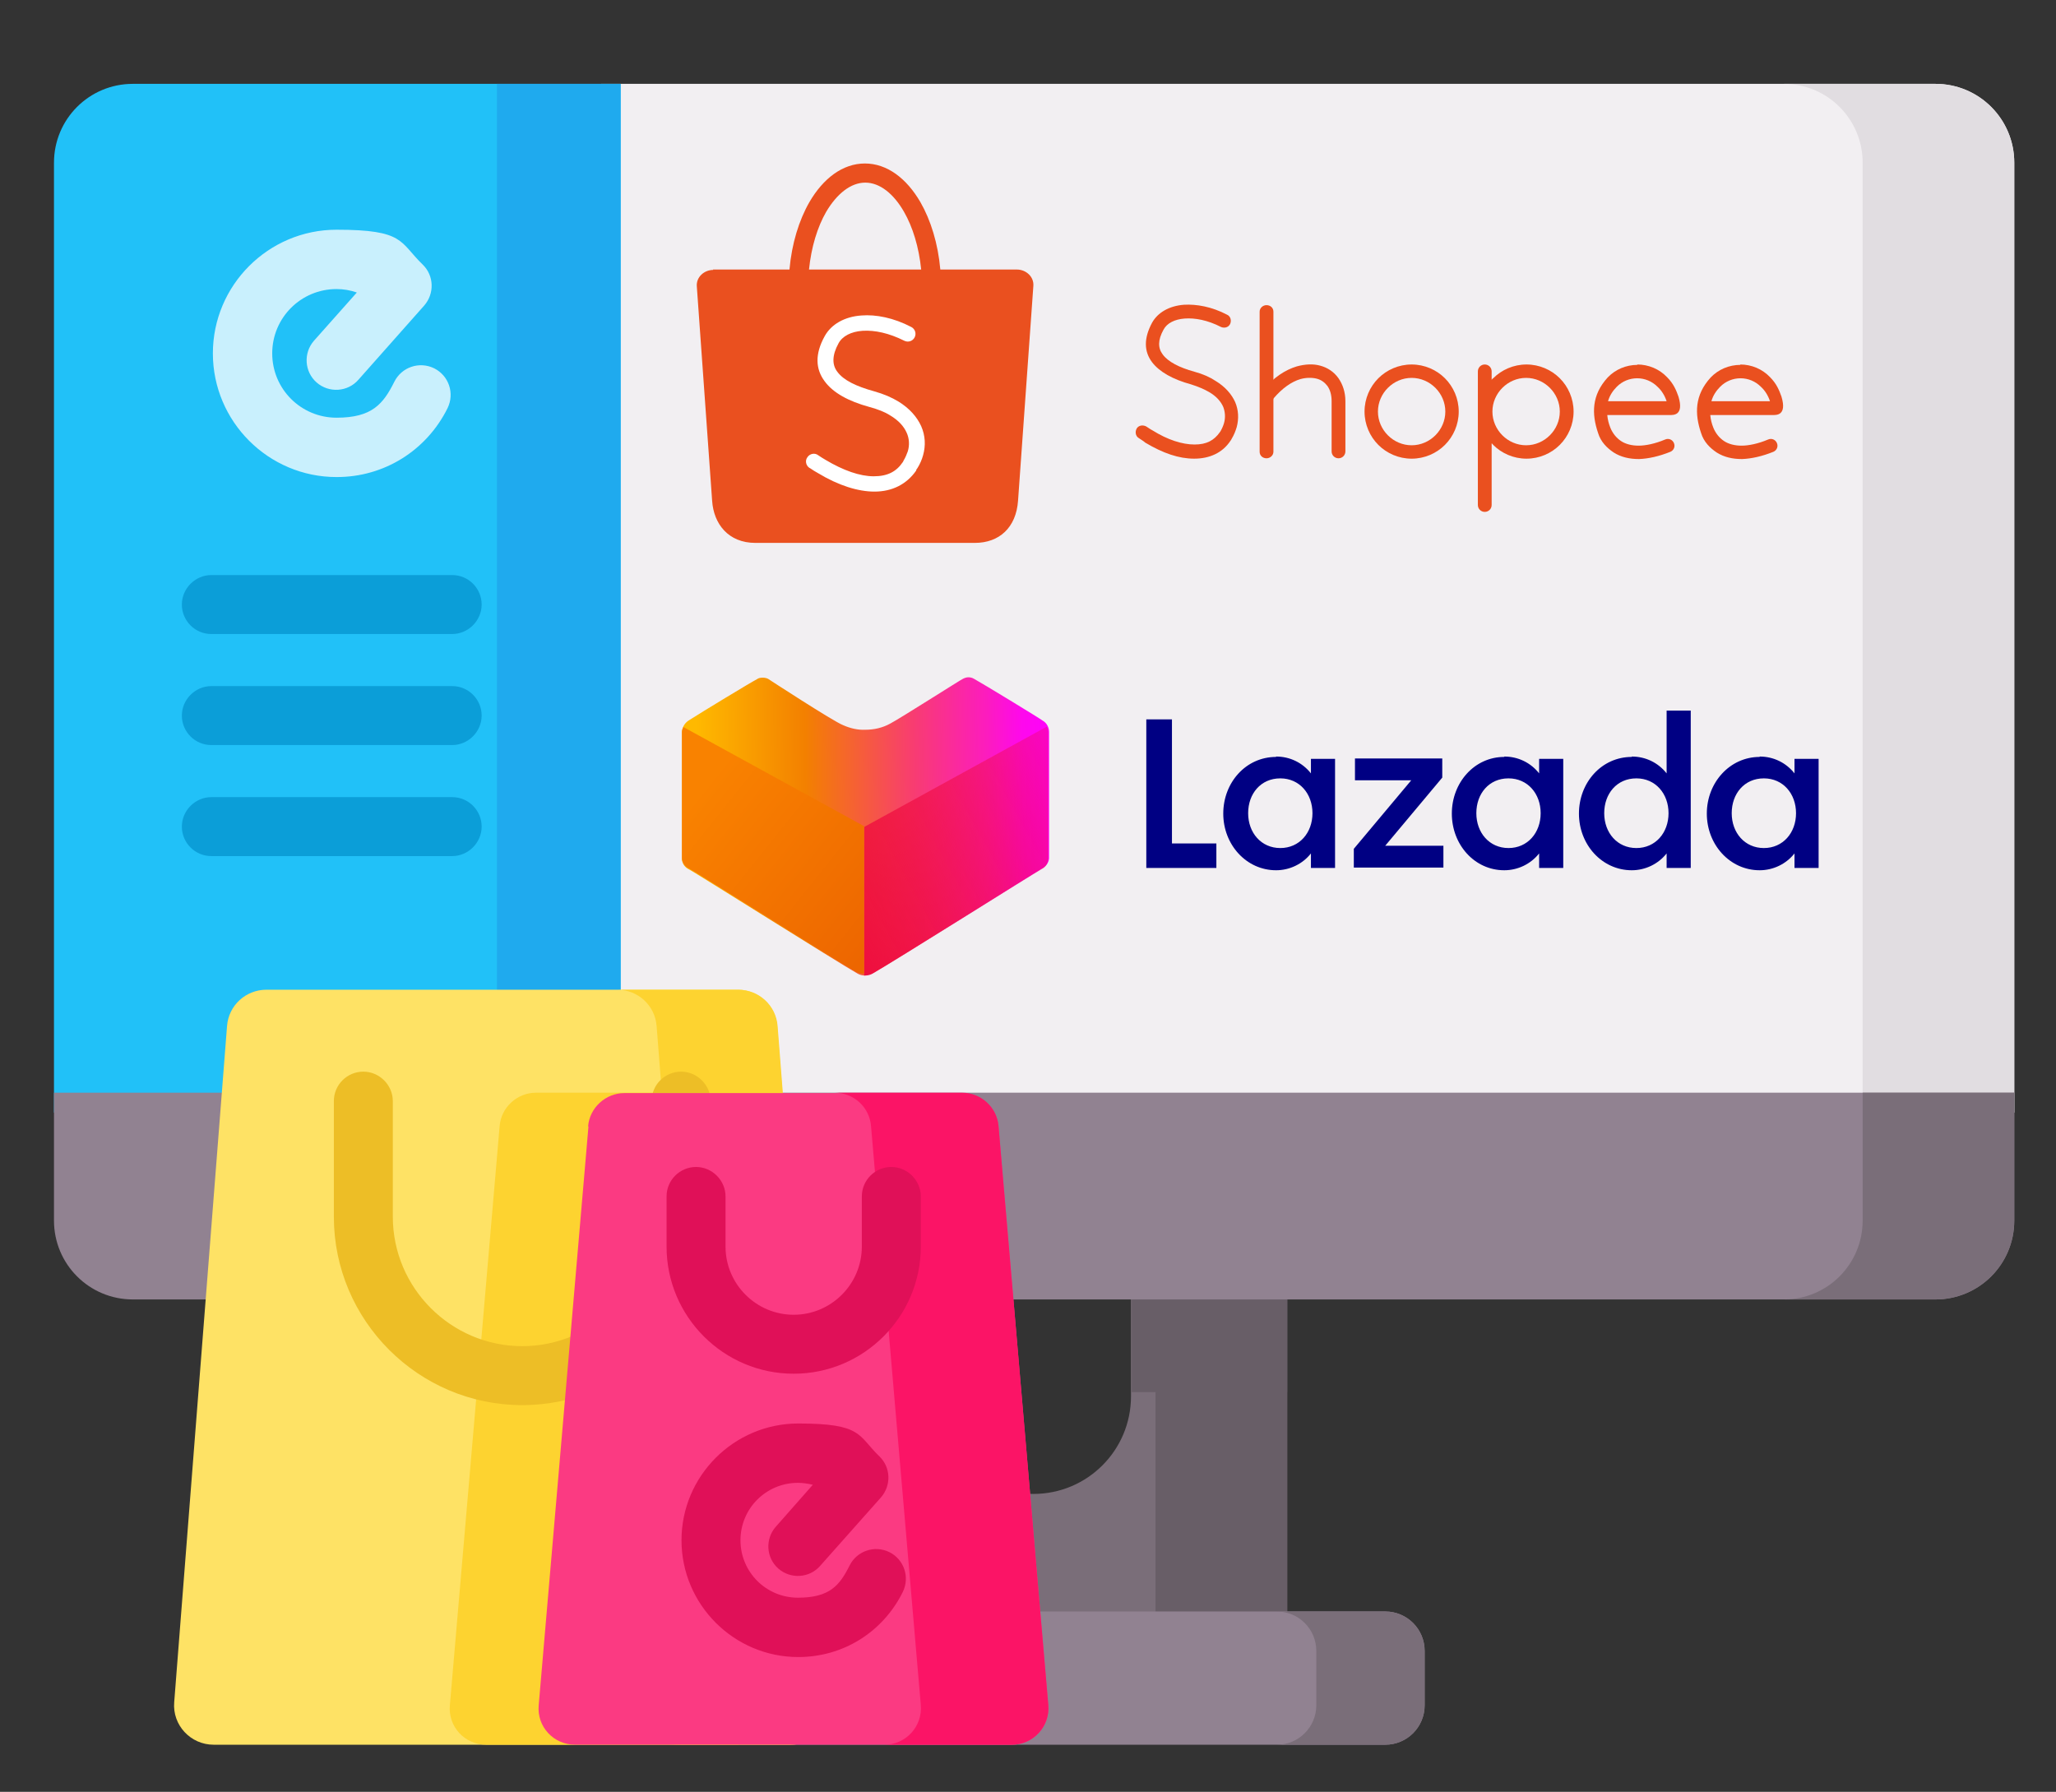 <?xml version="1.0" encoding="UTF-8"?>
<svg xmlns="http://www.w3.org/2000/svg" xmlns:xlink="http://www.w3.org/1999/xlink" id="Capa_1" data-name="Capa 1" version="1.1" viewBox="0 0 537 468">
  <rect x="0" y="0" width="537" height="468" fill="#333333" stroke="none"/>
  <defs>
    <style>
      .cls-1 {
        fill: #fdd330;
      }

      .cls-1, .cls-2, .cls-3, .cls-4, .cls-5, .cls-6, .cls-7, .cls-8, .cls-9, .cls-10, .cls-11, .cls-12, .cls-13, .cls-14, .cls-15, .cls-16, .cls-17, .cls-18, .cls-19, .cls-20, .cls-21 {
        stroke-width: 0px;
      }

      .cls-2 {
        fill: #21c1f8;
      }

      .cls-3 {
        fill: #918291;
      }

      .cls-4 {
        fill: #1faaee;
      }

      .cls-5 {
        fill: url(#linear-gradient);
      }

      .cls-6 {
        fill: #fb1466;
      }

      .cls-7 {
        fill: #e1dde1;
      }

      .cls-8 {
        fill: #edbe26;
      }

      .cls-9 {
        fill: #fee265;
      }

      .cls-10 {
        fill: #685e67;
      }

      .cls-11 {
        fill: #ea501f;
      }

      .cls-12 {
        fill: #e01058;
      }

      .cls-13 {
        fill: url(#linear-gradient-2);
      }

      .cls-14 {
        fill: url(#linear-gradient-3);
      }

      .cls-15 {
        fill: #7a6e79;
      }

      .cls-16 {
        fill: #fb3a82;
      }

      .cls-17 {
        fill: #f2eff2;
      }

      .cls-18 {
        fill: #c9f0fd;
      }

      .cls-19 {
        fill: #fff;
      }

      .cls-20 {
        fill: #0b9ed8;
      }

      .cls-21 {
        fill: #000083;
      }
    </style>
    <linearGradient id="linear-gradient" x1="132.3" y1="444.6" x2="140.2" y2="444.7" gradientTransform="translate(-1405.6 5539.7) scale(12 -12)" gradientUnits="userSpaceOnUse">
      <stop offset="0" stop-color="#ffb900"></stop>
      <stop offset=".3" stop-color="#f38000"></stop>
      <stop offset=".6" stop-color="#f83c72"></stop>
      <stop offset=".8" stop-color="#fc1cbe"></stop>
      <stop offset=".9" stop-color="#fe08ed"></stop>
      <stop offset="1" stop-color="#f0f"></stop>
    </linearGradient>
    <linearGradient id="linear-gradient-2" x1="134.5" y1="442" x2="142.6" y2="446.5" gradientTransform="translate(-1405.6 5539.7) scale(12 -12)" gradientUnits="userSpaceOnUse">
      <stop offset="0" stop-color="#ee0a3f"></stop>
      <stop offset="1" stop-color="#ee0a3f" stop-opacity="0"></stop>
    </linearGradient>
    <linearGradient id="linear-gradient-3" x1="188.1" y1="443.5" x2="192.1" y2="446.7" gradientTransform="translate(2443.7 5485.2) rotate(-180) scale(11.8)" gradientUnits="userSpaceOnUse">
      <stop offset="0" stop-color="#ed6600"></stop>
      <stop offset="1" stop-color="#f98200"></stop>
    </linearGradient>
  </defs>
  <g>
    <g>
      <g>
        <g>
          <path class="cls-15" d="M336.2,329.1v107.6h-132.4v-107.6h40.6v35.6c0,14.1,11.4,25.5,25.5,25.5s25.5-11.4,25.5-25.5v-35.6h40.6Z"></path>
          <g>
            <path class="cls-10" d="M301.8,329.1h34.4v107.6h-34.4v-107.6Z"></path>
            <path class="cls-10" d="M295.6,329.1h40.6v34.5h-40.6v-34.5Z"></path>
            <path class="cls-10" d="M203.9,329.1h40.6v34.5h-40.6v-34.5Z"></path>
          </g>
          <path class="cls-17" d="M526.1,42.5v248.1H157V21.9h348.5c11.4,0,20.6,9.2,20.6,20.6h0Z"></path>
          <path class="cls-2" d="M162.1,21.9v268.7H14.1V42.5c0-11.4,9.2-20.6,20.6-20.6h127.4Z"></path>
          <path class="cls-4" d="M129.8,21.9h32.3v268.7h-32.3V21.9Z"></path>
          <path class="cls-7" d="M526.1,42.5v248.1h-39.6V42.5c0-11.4-9.2-20.6-20.6-20.6h39.6c11.4,0,20.6,9.2,20.6,20.6Z"></path>
          <path class="cls-3" d="M526.1,285.4v33.4c0,11.4-9.2,20.6-20.6,20.6H34.7c-11.4,0-20.6-9.2-20.6-20.6v-33.4h512Z"></path>
          <path class="cls-15" d="M526.1,285.4v33.4c0,11.4-9.2,20.6-20.6,20.6h-39.6c11.4,0,20.6-9.2,20.6-20.6v-33.4h39.6Z"></path>
          <g>
            <path class="cls-3" d="M361.8,455.7h-183.5c-5.7,0-10.3-4.6-10.3-10.3v-14.2c0-5.7,4.6-10.3,10.3-10.3h183.5c5.7,0,10.3,4.6,10.3,10.3v14.2c0,5.7-4.6,10.3-10.3,10.3Z"></path>
            <path class="cls-15" d="M372.1,431.2v14.2c0,5.7-4.6,10.3-10.3,10.3h-28.3c5.7,0,10.3-4.6,10.3-10.3v-14.2c0-5.7-4.6-10.3-10.3-10.3h28.3c5.7,0,10.3,4.6,10.3,10.3Z"></path>
          </g>
        </g>
        <g>
          <path class="cls-9" d="M216.8,444.6l-13.8-176.6c-.4-5.4-4.9-9.5-10.3-9.5h-123.1c-5.4,0-9.9,4.1-10.3,9.5l-13.8,176.6c-.5,6,4.3,11.1,10.3,11.1h150.6c6,0,10.7-5.1,10.3-11.1Z"></path>
          <path class="cls-1" d="M117.5,445.4c-.5,5.6,3.9,10.3,9.5,10.3h65.9v-170.3h-52.9c-4.9,0-9.1,3.8-9.5,8.7"></path>
          <path class="cls-1" d="M206.6,455.7h-31.6c6,0,10.7-5.1,10.3-11.1l-13.8-176.6c-.4-5.4-4.9-9.5-10.3-9.5h31.6c5.4,0,9.9,4.1,10.3,9.5l13.8,176.6c.5,6-4.3,11.1-10.3,11.1h0Z"></path>
          <path class="cls-8" d="M136.4,367c-27.1,0-49.2-22.1-49.2-49.2v-30.2c0-4.3,3.5-7.7,7.7-7.7s7.7,3.5,7.7,7.7v30.2c0,18.6,15.2,33.8,33.8,33.8s33.8-15.2,33.8-33.8v-30.2c0-4.3,3.5-7.7,7.7-7.7s7.7,3.5,7.7,7.7v30.2c0,27.1-22.1,49.2-49.2,49.2Z"></path>
        </g>
        <g>
          <g>
            <path class="cls-16" d="M153.7,294.2l-13,151.2c-.5,5.6,3.9,10.3,9.5,10.3h114.1c5.6,0,10-4.8,9.5-10.3l-13-151.2c-.4-4.9-4.5-8.7-9.5-8.7h-88.2c-4.9,0-9.1,3.8-9.5,8.7h0Z"></path>
            <path class="cls-6" d="M264.3,455.7h-33.3c5.6,0,10-4.8,9.5-10.4l-13-151.2c-.4-4.9-4.5-8.7-9.5-8.7h33.3c4.9,0,9.1,3.8,9.5,8.7l13,151.2c.5,5.6-3.9,10.4-9.5,10.4h0Z"></path>
          </g>
          <path class="cls-12" d="M208.5,432.8c-16.8,0-30.5-13.7-30.5-30.5s13.7-30.5,30.5-30.5,15.5,3.1,21.2,8.6c3,2.9,3.1,7.6.4,10.7l-15.9,17.9c-2.8,3.2-7.7,3.5-10.9.7-3.2-2.8-3.5-7.7-.7-10.9l9.7-11c-1.3-.3-2.6-.5-3.9-.5-8.3,0-15,6.7-15,15s6.7,15,15,15,10.9-3.2,13.5-8.4c1.9-3.8,6.5-5.4,10.4-3.5,3.8,1.9,5.4,6.5,3.5,10.4-5.2,10.5-15.6,17-27.3,17h0Z"></path>
        </g>
        <path class="cls-12" d="M207.3,358.8c-18.3,0-33.2-14.9-33.2-33.2v-13.1c0-4.3,3.5-7.7,7.7-7.7s7.7,3.5,7.7,7.7v13.1c0,9.8,8,17.8,17.8,17.8s17.8-8,17.8-17.8v-13.1c0-4.3,3.5-7.7,7.7-7.7s7.7,3.5,7.7,7.7v13.1c0,18.3-14.9,33.2-33.2,33.2h0Z"></path>
      </g>
      <path class="cls-20" d="M118.1,165.6h-62.9c-4.3,0-7.7-3.5-7.7-7.7s3.5-7.7,7.7-7.7h62.9c4.3,0,7.7,3.5,7.7,7.7s-3.5,7.7-7.7,7.7Z"></path>
      <path class="cls-20" d="M118.1,194.6h-62.9c-4.3,0-7.7-3.5-7.7-7.7s3.5-7.7,7.7-7.7h62.9c4.3,0,7.7,3.5,7.7,7.7s-3.5,7.7-7.7,7.7Z"></path>
      <path class="cls-20" d="M118.1,223.6h-62.9c-4.3,0-7.7-3.5-7.7-7.7s3.5-7.7,7.7-7.7h62.9c4.3,0,7.7,3.5,7.7,7.7s-3.5,7.7-7.7,7.7Z"></path>
    </g>
    <path class="cls-18" d="M87.9,124.6c-17.8,0-32.3-14.5-32.3-32.3s14.5-32.3,32.3-32.3,16.4,3.2,22.5,9.1c3,2.9,3.1,7.6.4,10.7l-17.2,19.4c-2.8,3.2-7.7,3.5-10.9.7s-3.5-7.7-.7-10.9l11.2-12.6c-1.7-.6-3.5-.9-5.3-.9-9.3,0-16.8,7.5-16.8,16.8s7.5,16.8,16.8,16.8,12.2-3.6,15.1-9.4c1.9-3.8,6.5-5.4,10.4-3.5,3.8,1.9,5.4,6.5,3.5,10.4-5.5,11.1-16.6,18-28.9,18h0Z"></path>
  </g>
  <g>
    <path class="cls-11" d="M186.2,70.4h20c.6-6.8,2.5-12.9,5.2-17.6,3.6-6.2,8.7-10.1,14.5-10.1s10.9,3.9,14.5,10.1c2.7,4.7,4.6,10.8,5.2,17.6h20c2.4,0,4.5,1.9,4.3,4.3l-4,56.1c-.5,7-4.9,11-11.3,11h-57.3c-7.1,0-10.9-5-11.3-11l-4-56c-.2-2.4,1.9-4.3,4.3-4.3h0ZM211.3,70.4h29.3c-.6-5.9-2.2-11.1-4.5-15.1-2.7-4.7-6.3-7.6-10.1-7.6s-7.4,2.9-10.2,7.6c-2.3,4-3.9,9.2-4.5,15.1Z"></path>
    <path class="cls-19" d="M211.4,122.2c-.9-.6-1.2-1.9-.5-2.8.6-.9,1.9-1.2,2.8-.5.6.4,1.2.8,1.9,1.2,4.7,2.8,9,4.3,12.6,4.3s5.9-1.2,7.6-3.7h0c.1-.2.2-.3.2-.4.5-.8.8-1.6,1.1-2.4.5-1.6.4-3.4-.3-4.9-.7-1.6-2.1-3.2-4.3-4.5h0c-1.4-.9-3.2-1.6-5.4-2.2-5.5-1.5-9.5-3.7-11.7-6.7-2.4-3.2-2.6-7.1,0-11.8,1.7-3.1,5.2-5.1,9.6-5.4,3.8-.3,8.4.6,13,3,1,.5,1.4,1.7.9,2.7s-1.7,1.4-2.7.9c-4-2-7.7-2.8-10.9-2.6-3,.2-5.3,1.4-6.3,3.3-1.7,3.1-1.7,5.6-.3,7.4,1.6,2.2,4.9,3.8,9.6,5.1,2.5.7,4.6,1.6,6.4,2.7h0c2.9,1.8,4.8,4,5.9,6.4,1.1,2.5,1.2,5.1.5,7.6-.3,1.1-.8,2.3-1.5,3.4-.2.2-.3.4-.3.6h0c-2.5,3.6-6.3,5.5-10.9,5.5-4.3,0-9.4-1.6-14.7-4.8-.7-.4-1.4-.8-2.1-1.3Z"></path>
  </g>
  <g>
    <path class="cls-21" d="M299.4,187.9h6.7v32.4h11.6v6.4h-18.3v-38.8ZM333.3,197.6c3.6,0,6.9,1.6,9.1,4.4v-3.8h6.3v28.5h-6.3v-3.8c-2.2,2.8-5.6,4.4-9.1,4.4-7.8,0-13.8-6.7-13.8-14.8s5.9-14.8,13.8-14.8M334.4,203.3c-5.1,0-8.4,4-8.4,9.1s3.4,9.1,8.4,9.1,8.4-4,8.4-9.1-3.4-9.1-8.4-9.1M353.6,221.7l15-17.9h-14.7v-5.7h22.8v5l-14.9,17.8h15.2v5.7h-23.4v-5ZM392.9,197.6c3.6,0,6.9,1.6,9.1,4.4v-3.8h6.3v28.5h-6.3v-3.8c-2.2,2.8-5.6,4.4-9.1,4.4-7.8,0-13.7-6.7-13.7-14.8s5.9-14.8,13.7-14.8M394,203.3c-5.1,0-8.4,4-8.4,9.1s3.4,9.1,8.4,9.1,8.4-4,8.4-9.1-3.4-9.1-8.4-9.1M426.2,197.6c3.6,0,6.9,1.6,9.1,4.4v-16.4h6.3v41.1h-6.3v-3.8c-2.2,2.8-5.6,4.4-9.1,4.4-7.8,0-13.8-6.7-13.8-14.8s5.9-14.8,13.8-14.8M427.4,203.3c-5.1,0-8.4,4-8.4,9.1s3.4,9.1,8.4,9.1,8.4-4,8.4-9.1-3.4-9.1-8.4-9.1M459.6,197.6c3.6,0,6.9,1.6,9.1,4.4v-3.8h6.3v28.5h-6.3v-3.8c-2.2,2.8-5.6,4.4-9.1,4.4-7.8,0-13.8-6.7-13.8-14.8s6-14.8,13.8-14.8M460.7,203.3c-5.1,0-8.4,4-8.4,9.1s3.4,9.1,8.4,9.1,8.4-4,8.4-9.1-3.4-9.1-8.4-9.1"></path>
    <path class="cls-5" d="M225.9,254.8c-.7,0-1.4-.2-1.9-.5-5.1-2.9-42.6-26.5-44-27.2-1.1-.5-1.8-1.5-1.9-2.7v-33c0-1.2.6-2.4,1.6-3.1l.3-.2c3.6-2.3,15.8-9.7,17.7-10.7.4-.3.9-.4,1.5-.4.5,0,1,.1,1.4.3,0,0,17,11.1,19.6,12.1,1.8.8,3.8,1.3,5.8,1.2,2.3,0,4.5-.5,6.5-1.6,2.5-1.3,18.8-11.7,19-11.7.4-.2.9-.4,1.4-.4.5,0,1,.1,1.5.4,2.2,1.2,17.3,10.4,17.9,10.9,1.1.6,1.7,1.8,1.7,3v33c-.1,1.2-.9,2.2-1.9,2.7-1.4.8-38.8,24.3-44,27.2-.6.3-1.3.5-1.9.5"></path>
    <path class="cls-13" d="M225.8,254.8h.2c.7,0,1.4-.2,1.9-.5,5.1-2.9,42.6-26.5,44-27.2,1.1-.5,1.8-1.5,1.9-2.7v-33c0-.6-.1-1.1-.4-1.6l-47.7,26.2v38.8Z"></path>
    <path class="cls-14" d="M225.6,254.3h-.2c-.7,0-1.3-.2-1.9-.5-5-2.9-42.1-26.2-43.5-26.9-1.1-.5-1.8-1.5-1.9-2.7v-32.7c0-.6.1-1.1.4-1.6l47.2,25.9v38.4Z"></path>
  </g>
  <path class="cls-11" d="M297.4,114.4c-.8-.5-1-1.6-.5-2.5.5-.8,1.6-1,2.5-.5.5.3,1,.7,1.6,1,4,2.5,7.8,3.7,11,3.7s5.1-1.1,6.6-3.2h0c0-.1.2-.2.2-.3.4-.7.7-1.4.9-2.1.4-1.4.3-2.9-.2-4.2-.6-1.4-1.8-2.8-3.7-3.9h0c-1.2-.7-2.8-1.4-4.7-2-4.8-1.3-8.3-3.3-10.2-5.8-2.1-2.8-2.2-6.2,0-10.3,1.5-2.7,4.5-4.4,8.3-4.7,3.3-.2,7.3.5,11.3,2.6.9.4,1.2,1.5.8,2.4-.4.9-1.5,1.2-2.4.8-3.5-1.8-6.8-2.4-9.5-2.2-2.6.2-4.6,1.2-5.5,2.9-1.5,2.7-1.5,4.8-.2,6.5,1.4,1.9,4.3,3.4,8.3,4.5,2.2.6,4,1.4,5.5,2.4h0c2.5,1.5,4.2,3.5,5.1,5.5.9,2.1,1,4.4.4,6.6-.3,1-.7,2-1.3,3-.1.2-.2.4-.3.5h0c-2.1,3.2-5.5,4.7-9.5,4.7s-8.1-1.4-12.8-4.2c-.4-.4-1-.7-1.7-1.2Z"></path>
  <path class="cls-11" d="M329,81.4c0-.9.8-1.7,1.8-1.7s1.8.7,1.8,1.7v36.6c0,.9-.8,1.7-1.8,1.7s-1.8-.7-1.8-1.7v-36.6Z"></path>
  <path class="cls-11" d="M332.6,104.2c-.6.7-1.7.9-2.5.2-.7-.6-.9-1.7-.2-2.5,2.7-3.3,5.8-5.3,8.8-6.2,2.2-.6,4.3-.7,6.1-.2,1.9.5,3.6,1.6,4.8,3.3,1.1,1.6,1.8,3.6,1.8,6v13.1c0,1-.8,1.8-1.8,1.8s-1.8-.8-1.8-1.8v-13.1c0-1.7-.4-3-1.1-4-.7-.9-1.6-1.6-2.8-1.9-1.2-.3-2.7-.3-4.2.1-2.4.7-4.8,2.4-7.1,5.1Z"></path>
  <path class="cls-11" d="M368.7,95.2c3.4,0,6.5,1.4,8.7,3.6h0c2.2,2.2,3.6,5.3,3.6,8.7s-1.4,6.5-3.6,8.7-5.3,3.6-8.7,3.6-6.5-1.4-8.7-3.6h0c-2.2-2.2-3.6-5.3-3.6-8.7s1.4-6.5,3.6-8.7h0c2.2-2.2,5.3-3.6,8.7-3.6h0ZM374.9,101.3c-1.6-1.6-3.8-2.6-6.2-2.6s-4.6,1-6.2,2.6h0c-1.6,1.6-2.6,3.8-2.6,6.2s1,4.6,2.6,6.2h0c1.6,1.6,3.8,2.6,6.2,2.6s4.6-1,6.2-2.6c1.6-1.6,2.6-3.8,2.6-6.2s-1-4.6-2.6-6.2Z"></path>
  <path class="cls-11" d="M386,97c0-1,.8-1.8,1.8-1.8s1.8.8,1.8,1.8v2.2c.1-.1.2-.3.4-.4h0c2.2-2.2,5.3-3.6,8.7-3.6s6.5,1.4,8.7,3.6h0c2.2,2.2,3.6,5.3,3.6,8.7s-1.4,6.5-3.6,8.7-5.3,3.6-8.7,3.6-6.5-1.4-8.7-3.6h0c-.1-.1-.2-.3-.4-.4v16.1c0,1-.8,1.8-1.8,1.8s-1.8-.8-1.8-1.8v-34.9h0ZM404.8,101.3c-1.6-1.6-3.8-2.6-6.2-2.6s-4.6,1-6.2,2.6h0c-1.6,1.6-2.6,3.8-2.6,6.2s1,4.6,2.6,6.2h0c1.6,1.6,3.8,2.6,6.2,2.6s4.6-1,6.2-2.6c1.6-1.6,2.6-3.8,2.6-6.2,0-2.4-1-4.6-2.6-6.2Z"></path>
  <path class="cls-11" d="M427.6,95.2c3,0,5.8,1.2,7.8,3.3,1.7,1.7,2.4,3.4,3,5.1,1.5,5-1.4,4.8-2.3,4.8h-16.3c.1,1.2.4,2.3.8,3.3.6,1.5,1.6,2.7,2.8,3.5,1.2.8,2.8,1.2,4.6,1.2s4.3-.5,6.9-1.6c.9-.4,1.9,0,2.3.9s0,1.9-.9,2.3c-3,1.2-5.7,1.8-8.2,1.9-2.5,0-4.7-.5-6.6-1.7-1.8-1.2-3.4-2.8-4.1-5.1-1.7-5-1.7-9.9,2.5-14.5,2-2.1,4.8-3.3,7.8-3.3h0ZM432.9,101c-1.4-1.4-3.3-2.2-5.3-2.2s-3.9.8-5.3,2.2c-1,1-1.9,2.3-2.3,3.8h15.3c-.5-1.5-1.3-2.8-2.4-3.8Z"></path>
  <path class="cls-11" d="M454.5,95.2c3,0,5.8,1.2,7.8,3.3,1.7,1.7,2.4,3.4,3,5.1,1.5,5-1.4,4.8-2.3,4.8h-16.3c.1,1.2.4,2.3.8,3.3.6,1.5,1.6,2.7,2.8,3.5,1.2.8,2.8,1.2,4.6,1.2s4.3-.5,6.9-1.6c.9-.4,1.9,0,2.3.9.4.9,0,1.9-.9,2.3-3,1.2-5.7,1.8-8.2,1.9-2.5,0-4.7-.5-6.6-1.7-1.8-1.2-3.4-2.8-4.1-5.1-1.7-5-1.7-9.9,2.5-14.5,2-2.1,4.8-3.3,7.8-3.3h0ZM459.9,101c-1.4-1.4-3.3-2.2-5.3-2.2s-3.9.8-5.3,2.2c-1,1-1.9,2.3-2.3,3.8h15.3c-.5-1.5-1.3-2.8-2.4-3.8Z"></path>
</svg>
